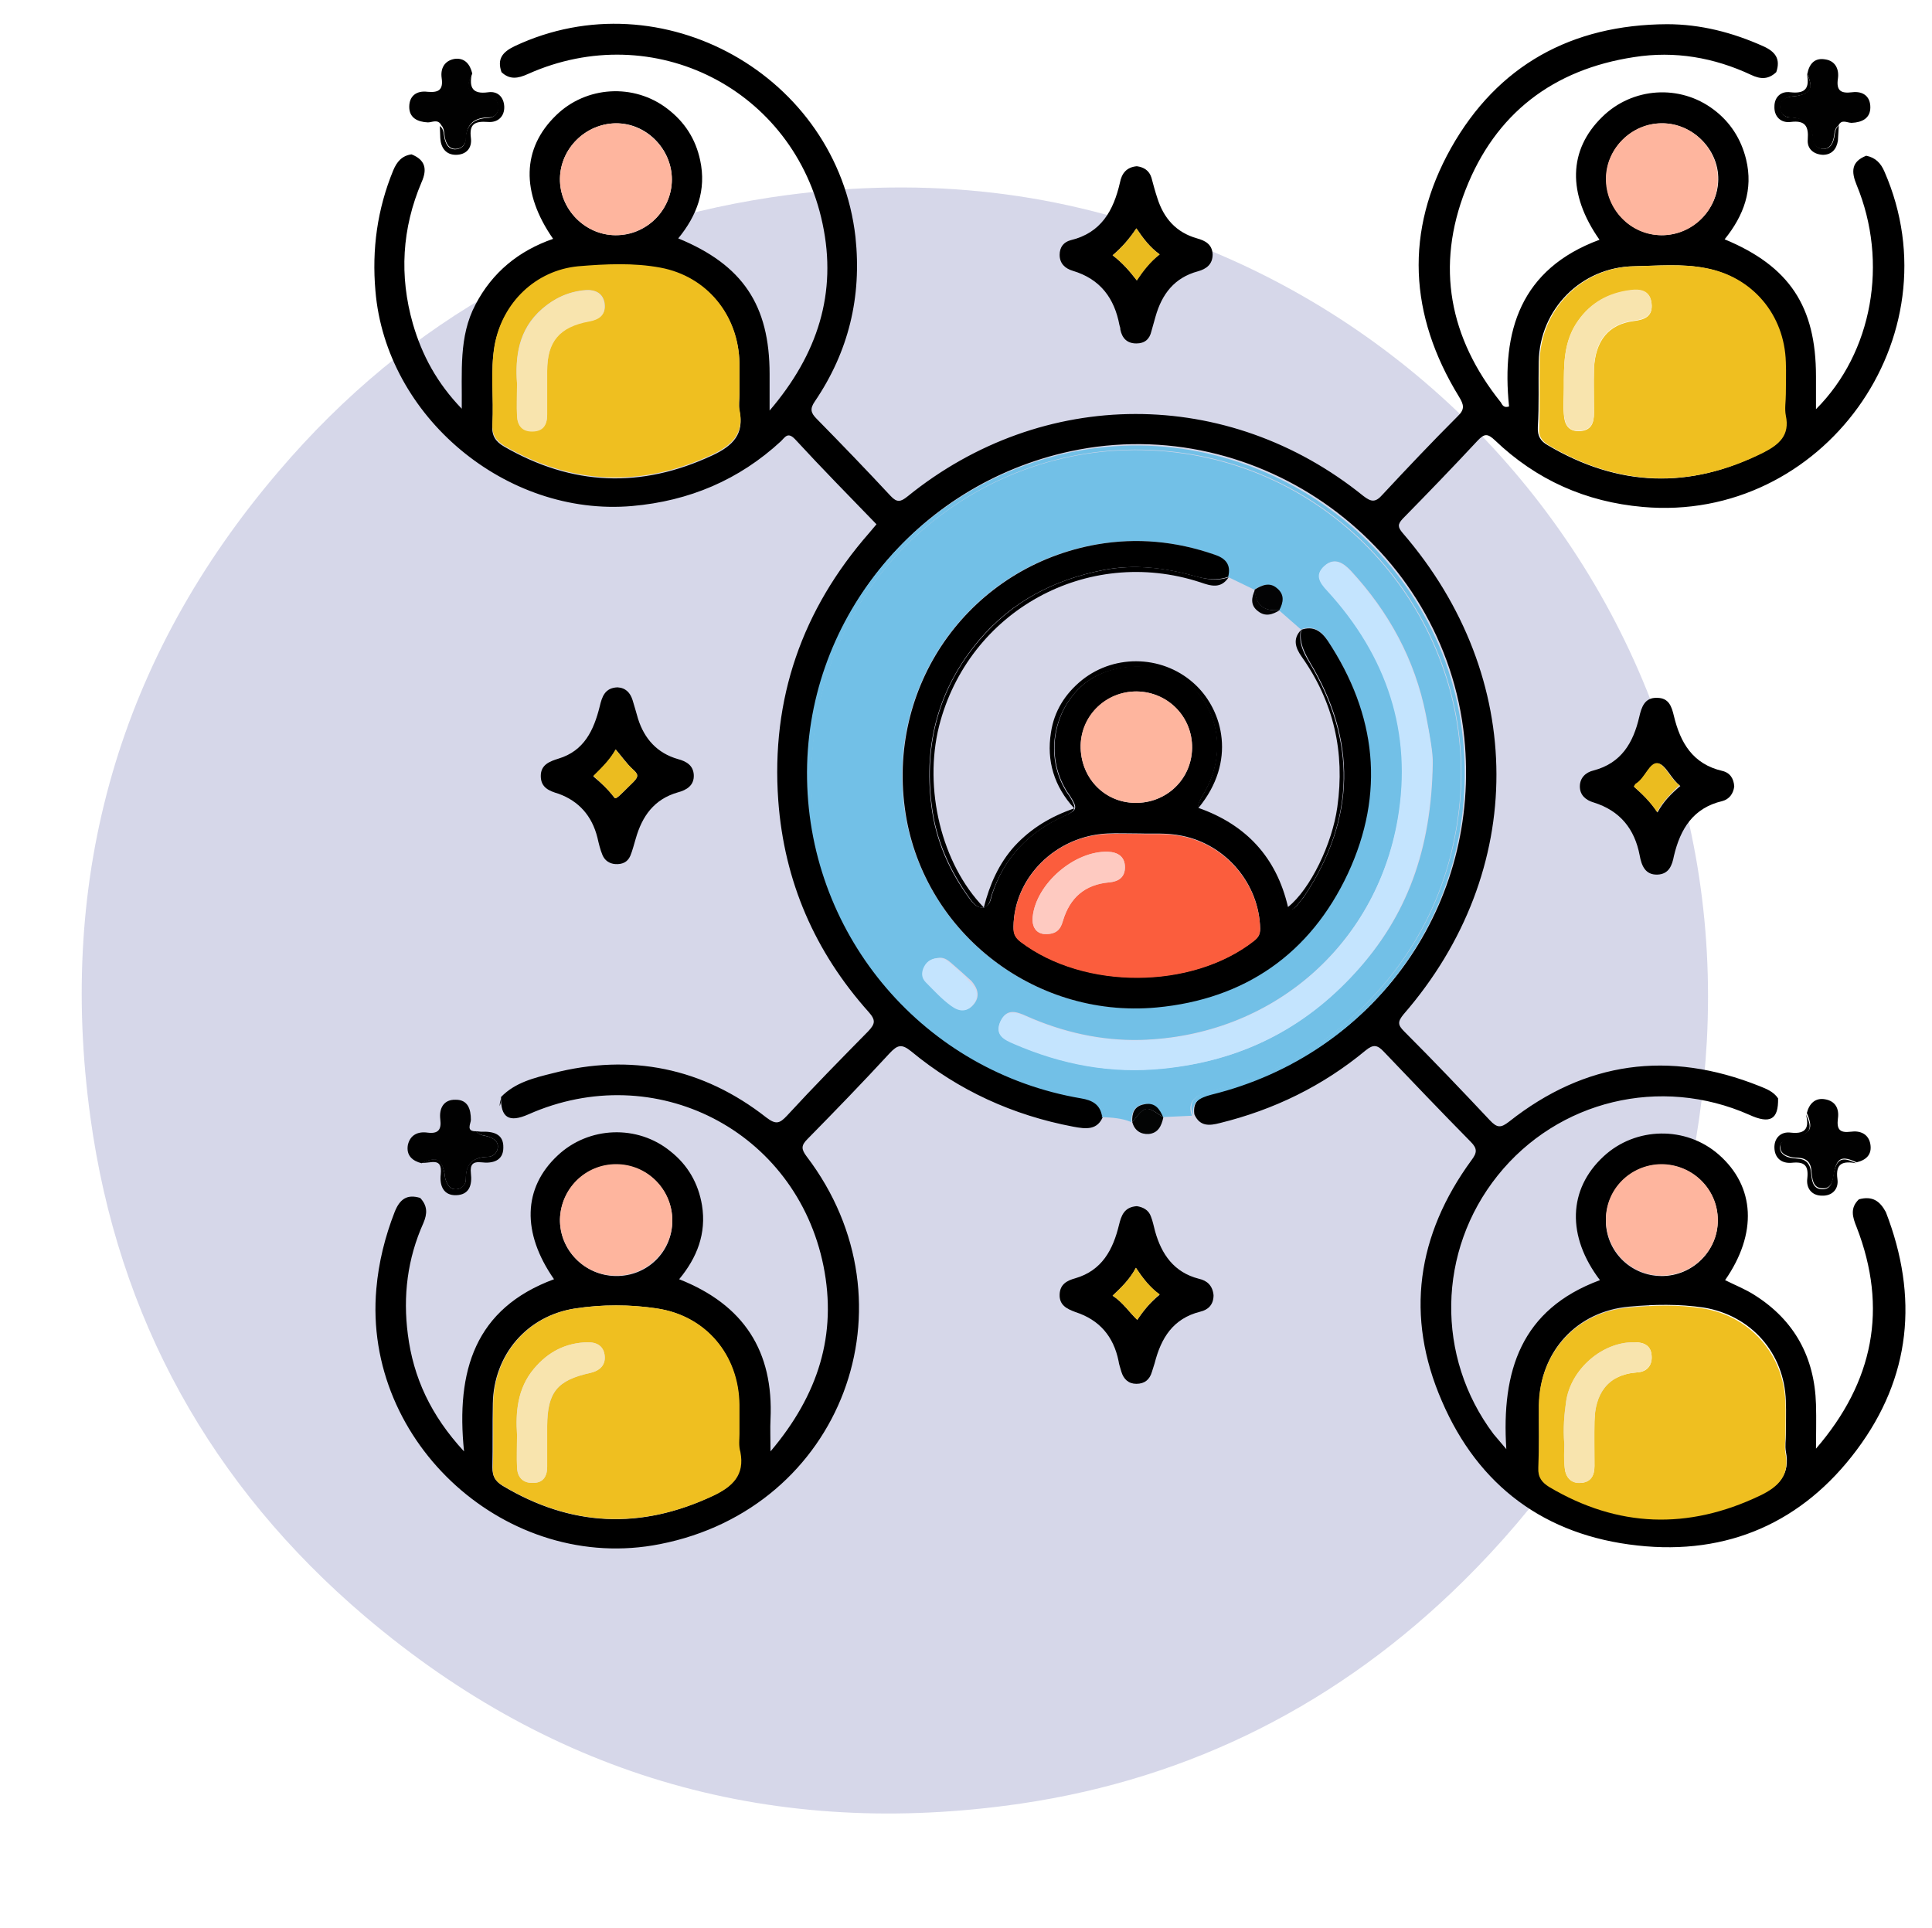 <?xml version="1.0" encoding="utf-8"?>
<!-- Generator: Adobe Illustrator 25.2.1, SVG Export Plug-In . SVG Version: 6.00 Build 0)  -->
<svg version="1.1" id="Layer_1" xmlns="http://www.w3.org/2000/svg" xmlns:xlink="http://www.w3.org/1999/xlink" x="0px" y="0px"
	 viewBox="0 0 423 422.1" style="enable-background:new 0 0 423 422.1;" xml:space="preserve">
<style type="text/css">
	.st0{opacity:0.2;fill-rule:evenodd;clip-rule:evenodd;fill:#343B93;enable-background:new    ;}
	.st1{fill:#5A69E5;}
	.st2{fill:#7883EA;}
	.st3{fill:#969EEE;}
	.st4{fill:#B4B9F2;}
	.st5{fill:#A6E8F7;}
	.st6{fill:#75DFF5;}
	.st7{fill:#A7EAF9;}
	.st8{fill:#76E1F7;}
	.st9{fill:none;}
	.st10{fill:#3AA9FE;}
	.st11{fill:#FE9E00;}
	.st12{fill:#FE7816;}
	.st13{fill:#FE193D;}
	.st14{fill:#FE4949;}
	.st15{fill:#5A5A5A;}
	.st16{fill:#444444;}
	.st17{fill:#FCBE00;}
	.st18{fill:#73BBFE;}
	.st19{fill:#ECE8E7;}
	.st20{fill:#DED6D4;}
	.st21{fill:#E6E6E6;}
	.st22{fill:#D2D2D7;}
	.st23{fill:#72C0E7;}
	.st24{fill:#010101;}
	.st25{fill:#030404;}
	.st26{fill:#EFBF20;}
	.st27{fill:#FEB59E;}
	.st28{fill:#C4E4FE;}
	.st29{fill:#030304;}
	.st30{fill:#EBBC1F;}
	.st31{fill:#EABC1F;}
	.st32{fill:#EABB1F;}
	.st33{fill:#F8E4AE;}
	.st34{fill:#FB5D3D;}
	.st35{fill:#FECAC1;}
</style>
<path class="st0" d="M361.4,153.3c-18.2-46.9-56.1-84-103.6-101.2c-27.9-10.6-57.5-13.6-88.9-8.9c-43.1,6.5-79.4,26.6-107.8,59.9
	c-35,40.9-48.6,88.6-41.3,141.6c6,43.8,26.4,80.6,60.2,109.3c41.6,35.3,89.8,48.8,143.6,40.9c37.4-5.5,69.9-22.1,96.8-48.7
	c32.9-32.5,50.7-72.1,53.3-118.2C375.1,201.8,370.9,176.9,361.4,153.3z"/>
<g>
	<path d="M109.4,242.2c0.2-0.5,0.3-1,0.3-1.6C109.5,241.1,109.4,241.7,109.4,242.2z"/>
	<path d="M407,262.6c-2,1.9-1.4,3.9-0.5,6.1c6.9,17.8,3.7,33.9-8.9,48.5c0-3.2,0.1-6.4,0-9.7c-0.3-10.3-4.7-18.4-13.4-23.9
		c-2-1.3-4.3-2.2-6.5-3.3c7.1-10.2,6.6-20.5-1.4-27.5c-7.2-6.3-18.2-6.1-25.2,0.4c-7.8,7.2-8.1,17.5-0.8,27.1
		c-17.3,6.4-21.6,19.9-20.5,37c-0.9-1.1-1.9-2.2-2.8-3.3c-12.7-16.9-12.3-40.1,0.9-56.6c13.2-16.5,35.7-21.9,55.1-13.3
		c4.6,2.1,6.4,1,6.3-3.6c-1-1.5-2.6-2.1-4.1-2.7c-19.8-7.9-38.1-5.4-54.8,7.8c-1.8,1.4-2.6,1.4-4.2-0.3
		c-6.2-6.6-12.4-13.1-18.8-19.5c-1.4-1.4-1.4-2.1-0.1-3.7c27.2-31.3,27.1-73.8-0.2-105.4c-1.1-1.3-1.1-1.9,0-3.1
		c5.5-5.6,11-11.3,16.4-17.1c1.5-1.6,2.2-1.6,3.8-0.1c9.1,8.7,19.9,13.5,32.4,14.6c39.3,3.5,68.7-37.2,52.9-73.4
		c-0.8-1.9-2-3.1-4-3.5c-3.3,1.3-3.3,3.5-2.1,6.4c7,16.9,3.5,36.7-8.9,49.1c0-2.7,0-5,0-7.2c0-15.3-5.8-24.1-20-30
		c4.2-5.2,6.3-10.9,4.7-17.5c-1.1-4.5-3.5-8.2-7.1-10.9c-7.4-5.6-17.8-4.9-24.4,1.6c-7.4,7.2-7.7,16.8-0.6,26.9
		c-17.3,6.4-21.5,20-19.8,36.5c-1.2,0.4-1.5-0.4-1.8-0.9c-11.3-14.1-14.3-29.8-7.7-46.6c6.5-16.6,19.1-26.3,36.9-29
		c8.9-1.4,17.5,0.1,25.6,3.9c2.1,1,3.8,1,5.5-0.6c1-2.9-0.2-4.5-2.9-5.7c-6.7-3-13.7-4.8-21-4.8c-20.9,0.1-37.1,9-47.3,27.1
		c-10.2,18.2-9.2,36.6,1.7,54.4c1.1,1.8,1.4,2.8-0.3,4.4c-5.6,5.6-11,11.3-16.4,17.1c-1.5,1.7-2.4,1.7-4.2,0.3
		c-29.7-24-70.2-23.9-99.8,0.1c-1.5,1.2-2.3,1.4-3.7-0.1c-5.3-5.7-10.7-11.3-16.2-16.9c-1.3-1.3-1.5-2.2-0.4-3.8
		c7.4-10.9,10.3-22.9,8.9-36c-4-35.4-42.5-56.9-74.6-41.8c-2.7,1.3-3.9,2.8-2.9,5.7c1.8,1.7,3.6,1.4,5.8,0.4
		c27.5-12.3,58.3,3.3,64.5,32.8c3.2,15.1-1,28.5-11.6,40.9c0-3.2,0-5.6,0-8c0-15.1-5.9-23.9-20-29.7c4.1-5,6.2-10.6,4.8-17.1
		c-1-4.7-3.4-8.4-7.2-11.3c-7.3-5.6-17.8-5-24.4,1.5c-7.4,7.2-7.7,16.8-0.6,27c-7.5,2.6-13.3,7.3-17,14.4c-3.7,7-2.9,14.7-3,22.8
		c-5.4-5.6-8.7-11.7-10.7-18.6c-3-10.5-2.4-20.9,1.9-31c1.3-2.9,0.8-4.9-2.2-6.1c0,0,0,0,0,0c-2.1,0.3-3.2,1.6-4,3.5
		c-3.5,8.5-4.7,17.3-3.9,26.4c2.3,27.5,28.6,49.5,56.2,47.1c12.5-1.1,23.4-5.7,32.6-14.2c0.9-0.9,1.5-2.1,3.1-0.4
		c5.8,6.3,11.8,12.4,17.8,18.6c-0.6,0.7-1.1,1.3-1.6,1.9c-14.7,16.8-21.5,36.3-19.9,58.6c1.3,17.7,8,33.1,19.8,46.3
		c1.6,1.8,1.4,2.6-0.1,4.2c-6,6.1-12,12.2-17.8,18.5c-1.6,1.7-2.4,2-4.5,0.4c-13.9-10.9-29.7-14.1-46.8-9.7c-4,1-8.2,2-11.3,5.2
		c-0.1,4.5,1.7,5.7,6,3.8c27.7-12.3,58.6,3.5,64.6,33.2c3,15-1.1,28.2-11.6,40.6c0-2.9-0.1-5,0-7c0.7-14.9-5.8-25.1-20-30.7
		c3.9-4.7,6-10,5-16.2c-0.8-4.8-3.1-8.8-6.9-11.8c-7.2-5.9-17.9-5.5-24.7,0.9c-7.6,7.1-7.9,16.9-0.8,27.1
		c-17.3,6.4-21.5,20-19.7,37.7c-7.3-7.9-11.1-16.2-12.3-25.6c-1.1-8.4-0.1-16.6,3.4-24.4c0.9-2.1,0.9-3.8-0.7-5.5
		c-2.9-0.9-4.5,0.3-5.6,3.1c-2.1,5.4-3.5,11-4,16.8c-3,33.8,28.8,62.5,62.1,55.9c39.8-7.8,56.7-52.6,32.1-84.9
		c-1.2-1.6-1.2-2.4,0.2-3.8c6.1-6.2,12.1-12.4,18-18.8c1.7-1.8,2.6-2.1,4.7-0.4c10.4,8.6,22.3,14,35.5,16.5c2.7,0.5,5.4,0.9,6.6-2.5
		c-0.3-2.7-2.1-3.6-4.6-4c-34.2-5.9-59.4-35.2-60-69.9c-0.6-34.2,23.5-64.2,57.4-71.5c41.2-8.8,81.9,20.8,86.2,62.7
		c3.7,36.5-19.3,69.1-55.1,77.9c-2.6,0.6-4.4,1.6-4,4.6c1.2,2.7,3.3,2.5,5.6,1.9c11.8-2.9,22.5-8.1,31.9-15.9c1.7-1.4,2.6-1.2,4,0.3
		c6.3,6.6,12.6,13.2,19,19.7c1.5,1.5,1.4,2.4,0.2,4c-12,16.4-14.6,34.2-6.5,52.8c8,18.6,22.6,29.4,42.8,31.6
		c19.8,2.2,36.2-5.1,48-20.9c11.9-15.9,13.6-33.5,6.4-52.1C411.6,263,410,261.8,407,262.6z M363.9,27c6.7,0,12.4,5.7,12.3,12.3
		c-0.1,6.7-5.7,12.2-12.4,12.2c-6.8-0.1-12.2-5.7-12.1-12.5C351.7,32.5,357.3,27,363.9,27z M336.9,79.2c0.2-11.5,9.3-20.7,20.8-20.9
		c5.2-0.1,10.5-0.6,15.6,0.4c10.2,1.9,17.2,10.2,17.5,20.6c0.1,2.3,0,4.7,0,7c0,0,0,0,0,0c0,1.6-0.2,3.2,0,4.7
		c0.9,4.3-1.4,6.4-4.9,8.1c-16,8.1-31.6,7.5-47-1.6c-1.6-0.9-2.3-2-2.2-4C337,88.8,336.8,84,336.9,79.2z M134.8,27
		c6.7-0.1,12.3,5.6,12.3,12.3c0,6.7-5.6,12.3-12.3,12.2c-6.7,0-12.3-5.7-12.2-12.4C122.7,32.5,128.2,27.1,134.8,27z M156,99.7
		c-15.6,7.3-30.7,6.7-45.6-1.9c-1.9-1.1-2.8-2.4-2.6-4.8c0.4-5.8-0.5-11.6,0.5-17.3c1.7-9.2,8.9-16.3,18.3-17.2
		c5.9-0.6,12-0.8,18,0.3c10.2,1.9,17.1,10.3,17.3,20.8c0,2.2,0,4.4,0,6.7c0,1.2-0.2,2.5,0,3.7C163,95,160.5,97.6,156,99.7z
		 M134.9,255c6.8,0,12.3,5.5,12.3,12.3c0,6.8-5.5,12.2-12.4,12.1c-6.8-0.1-12.3-5.7-12.2-12.4C122.8,260.3,128.2,255,134.9,255z
		 M156.1,327.5c-15.8,7.5-31.1,6.8-46.1-2.2c-1.6-1-2.2-2.1-2.2-4c0.1-4.7,0-9.3,0.1-14c0.2-10.7,7.5-19.2,18-20.8
		c5.9-0.9,12-0.9,17.9,0c10.7,1.6,17.9,10.2,18,21.1c0,2.1,0,4.2,0,6.3c0,1.3-0.2,2.7,0,4C163,323,160.3,325.5,156.1,327.5z
		 M363.7,255c6.8-0.1,12.4,5.4,12.4,12.2c0,6.7-5.5,12.2-12.3,12.2c-6.8,0-12.3-5.5-12.2-12.3C351.7,260.4,357.1,255,363.7,255z
		 M385.4,327.3c-15.8,7.5-31.1,7-46.1-1.9c-1.7-1-2.5-2.1-2.4-4.2c0.2-4.6,0-9.1,0.1-13.7c0.1-11.5,8.2-20.4,19.7-21.4
		c5.4-0.5,10.9-0.6,16.3,0.2c10.4,1.7,17.7,10,18,20.5c0.1,2.4,0,4.9,0,7.3c0,0,0,0,0,0c0,1.2-0.2,2.5,0,3.7
		C392,322.8,389.5,325.3,385.4,327.3z"/>
	<path class="st23" d="M263.5,239.4c1.1-0.5,2.3-0.7,3.5-1c12.1-3.1,22.5-9.1,31.3-17.8c12-11.9,19.1-26.3,21.1-43.2
		c4.4-37.5-22.4-72.6-60.3-78.1c-39.1-5.7-75.5,21.4-80.8,60.7c-3.1,22.8,3.9,42.5,19.8,59.2c10.4,10.9,23.1,17.6,37.8,20.4
		c1.2,0.2,2.4,0.4,3.5,1c1.5,0.9,2.8,1.9,1.8,4c2.2,0.1,4.4,0.2,6.5,1.1c0-1.9,0.5-3.5,2.6-3.9c2.3-0.4,3.4,1.1,4.2,2.8c0,0,0,0,0,0
		l0,0c2.2-0.1,4.3-0.2,6.5-0.3c0,0,0,0,0,0c0,0,0,0,0,0C260,241.8,261.2,240.3,263.5,239.4z M198,176.9c-3.7-27.7,14.8-53,42.1-57.7
		c8.7-1.5,17.3-0.7,25.6,2.2c2.5,0.9,3.8,2.2,3.1,4.9c1.9,0.9,3.9,1.9,5.8,2.8c0,0,0,0,0,0c1.6-1,3.2-1.6,4.9-0.3
		c1.7,1.4,1.4,3.1,0.5,4.8c1.6,1.4,3.2,2.8,4.8,4.2c0,0,0,0,0,0c2.7-0.9,4.4,0.2,5.8,2.4c10.7,16.2,12.6,33.4,4.4,51
		c-8.2,17.6-22.5,27.5-41.9,29.3C226,223.1,201.6,203.5,198,176.9z M213.2,219.9c-1.3,1.6-2.9,1.6-4.7,0.3c-2.1-1.5-3.8-3.4-5.6-5.2
		c-1-1-1.1-2.1-0.4-3.4c0.7-1.4,1.9-1.8,3.3-1.9c1,0,1.7,0.5,2.4,1.1c1.5,1.3,3,2.6,4.5,4C214,216.3,214.7,218.1,213.2,219.9z
		 M222.1,228.5c-2.1-0.9-4.4-1.9-3-4.9c1.3-2.9,3.5-2.1,5.7-1.1c7.9,3.5,16.3,5.4,24.9,5.2c28.7-0.8,51.5-20.6,56.4-48.4
		c3.3-19-2.4-35.8-15.4-50c-1.6-1.8-2.8-3.5-0.7-5.4c2.2-2,4.2-0.6,5.8,1.1c8.3,9,14,19.4,16.4,31.5c0.8,4.2,1.6,8.5,1.5,10.7
		c-0.3,18.8-5.6,33.4-17,45.8c-11.3,12.3-25.1,19.3-41.8,20.9C243.3,235.1,232.6,233.1,222.1,228.5z"/>
	<path class="st23" d="M215.5,198.8c0-0.1,0-0.1,0.1-0.2c-0.1,0-0.1,0-0.2,0C215.4,198.7,215.4,198.7,215.5,198.8z"/>
	<path class="st23" d="M265.2,239.7c35.8-8.8,58.8-41.4,55.1-77.9c-4.2-41.9-44.9-71.5-86.2-62.7c-33.9,7.3-58,37.3-57.4,71.5
		c0.6,34.7,25.8,64.1,60,69.9c2.4,0.4,4.2,1.3,4.6,4c1-2.1-0.4-3.1-1.8-4c-1.1-0.6-2.3-0.8-3.5-1c-14.8-2.8-27.4-9.5-37.8-20.4
		c-15.9-16.6-22.9-36.4-19.8-59.2c5.3-39.3,41.7-66.4,80.8-60.7c37.9,5.5,64.7,40.6,60.3,78.1c-2,16.9-9.1,31.4-21.1,43.2
		c-8.8,8.6-19.2,14.7-31.3,17.8c-1.2,0.3-2.4,0.5-3.5,1c-2.3,0.9-3.5,2.4-2.3,5c0,0,0,0,0,0C260.8,241.3,262.6,240.4,265.2,239.7z"
		/>
	<path d="M366.5,156.8c-0.5-2.1-1.1-4-3.7-4c-2.7-0.1-3.4,2-3.9,4.2c-1.3,5.6-3.9,10.1-10,11.7c-1.7,0.4-3,1.6-3,3.5
		c0,1.9,1.3,3,3,3.5c5.8,1.8,9,5.8,10.1,11.6c0.4,2.2,1.2,4.3,3.9,4.2c2.5-0.1,3.2-2,3.6-4.1c1.4-5.9,4.2-10.5,10.6-12
		c1.5-0.4,2.4-1.6,2.6-3.2c-0.1-1.7-0.9-3-2.6-3.4C370.6,167.3,367.9,162.6,366.5,156.8z M362.9,177.9c-1.6-2.4-3.3-4-5.1-5.6
		c0.2-0.3,0.2-0.5,0.4-0.6c2-1.2,2.9-4.8,4.9-4.5c1.6,0.2,2.8,3.4,4.8,4.9C365.9,173.8,364.2,175.5,362.9,177.9z"/>
	<path d="M262.5,280c-5.5-1.4-8.2-5.4-9.6-10.4c-0.3-1.1-0.5-2.2-0.9-3.2c-0.5-1.5-1.8-2.1-3.1-2.3c-2.8,0.2-3.4,2.1-3.9,4.1
		c-1.3,5.4-3.7,10-9.6,11.7c-1.8,0.5-3.3,1.3-3.4,3.5c-0.1,2.4,1.6,3.2,3.5,3.9c5.2,1.7,8.3,5.3,9.4,10.7c0.1,0.8,0.4,1.5,0.6,2.3
		c0.5,1.7,1.6,2.7,3.3,2.7c1.8,0,2.9-0.9,3.4-2.6c0.2-0.6,0.4-1.3,0.6-1.9c1.4-5.5,4-9.8,10-11.3c1.7-0.4,2.9-1.5,2.9-3.6
		C265.5,281.5,264.3,280.4,262.5,280z M249,289c-1.8-1.7-3.1-3.8-5.4-5.3c1.9-1.8,3.7-3.5,5.1-6.1c1.6,2.4,3,4.2,5.2,5.9
		C251.9,285.1,250.4,286.9,249,289z"/>
	<path d="M234.9,59.3c6,1.8,9.1,6,10.2,11.9c0.1,0.3,0.2,0.6,0.2,1c0.4,1.9,1.5,3,3.5,3c1.8,0,2.9-0.9,3.3-2.7
		c0.3-1.1,0.6-2.1,0.9-3.2c1.4-4.9,4.1-8.5,9.3-9.9c1.8-0.5,3.2-1.5,3.2-3.7c-0.1-2.2-1.6-3-3.4-3.5c-4.6-1.3-7.3-4.4-8.7-8.8
		c-0.5-1.5-0.9-3-1.3-4.5c-0.5-1.6-1.7-2.3-3.2-2.5c-2.2,0.2-3.3,1.5-3.7,3.6c-1.4,6.1-4.1,11-10.8,12.6c-1.5,0.4-2.4,1.5-2.4,3.2
		C232,57.7,233.2,58.8,234.9,59.3z M248.8,50c1.5,2.2,2.9,4.1,5.1,5.7c-2.1,1.6-3.6,3.5-5,5.7c-1.7-2.2-3.2-3.9-5.3-5.5
		C245.6,54.2,247.2,52.4,248.8,50z"/>
	<path d="M130.8,183.4c0.3,1.3,0.6,2.6,1.1,3.8c0.5,1.2,1.5,1.9,2.8,2c1.5,0.1,2.7-0.4,3.3-1.8c0.5-1.2,0.8-2.5,1.2-3.8
		c1.4-4.9,4-8.6,9.2-10.1c1.9-0.5,3.6-1.5,3.5-3.8c-0.1-2.1-1.6-3-3.5-3.5c-4.5-1.3-7.3-4.4-8.7-8.8c-0.4-1.4-0.8-2.8-1.2-4.1
		c-0.5-1.6-1.5-2.7-3.3-2.8c-2.8,0.1-3.4,2.1-3.9,4.2c-1.3,5.2-3.4,9.7-9,11.4c-1.9,0.6-3.9,1.3-3.9,3.8c0,2.6,1.9,3.3,3.9,3.9
		C126.7,175.4,129.6,178.6,130.8,183.4z M134.8,164.1c1.4,1.6,2.4,3.1,3.7,4.3c1.1,1,1.5,1.5,0.2,2.8c-3.8,3.8-3.9,3.9-4.3,3.3
		c-1.3-1.7-2.8-3.1-4.5-4.5C131.7,168.2,133.5,166.6,134.8,164.1z"/>
	<path class="st24" d="M97.5,30.5c0.3,1.1,0.9,2.1,2.2,2.1c1.3,0,2.2-0.9,2.3-2c0.1-3.5,1.8-4.9,5.2-4.9c1.1,0,2-1,2-2.3
		c0-1.3-1-1.9-2.1-2.2c-0.5-0.1-1.1-0.1-1.6-0.2c-3.1-0.6-3.6-1.7-2.1-4.9c-0.5-2.1-1.7-3.5-3.9-3.2c-2.2,0.4-3.1,2.1-2.8,4.2
		c0.4,2.7-0.8,3.2-3.1,3c-2.4-0.3-4,0.9-4,3.3c0,2.4,1.8,3.3,4.1,3.4c0.9,0,2.2-0.8,2.9,0.6C97.4,28.2,97.2,29.5,97.5,30.5z"/>
	<path class="st24" d="M99.8,33.9c2.2,0,3.6-1.4,3.3-3.7c-0.4-3.1,0.9-3.7,3.7-3.5c2.2,0.2,3.7-1.2,3.6-3.4c-0.1-2-1.4-3.4-3.5-3.1
		c-3.5,0.5-4.2-1.1-3.6-4c-1.5,3.1-1,4.3,2.1,4.9c0.5,0.1,1.1,0.1,1.6,0.2c1.2,0.3,2.1,0.8,2.1,2.2c0,1.3-0.9,2.2-2,2.3
		c-3.3,0.1-5.1,1.5-5.2,4.9c0,1.1-1,2-2.3,2c-1.3,0-1.9-1-2.2-2.1c-0.3-1-0.1-2.3-1.1-3c0,0.9,0.1,1.8,0.1,2.6
		C96.5,32.3,97.6,33.9,99.8,33.9z"/>
	<path class="st24" d="M393.4,21c-0.5,0.1-1.1,0.1-1.6,0.2c-1.2,0.3-2.1,0.8-2.1,2.2c0,1.3,0.9,2.2,2,2.3c3.3,0.1,5.1,1.5,5.2,4.9
		c0,1.1,1,2,2.3,2c1.3,0,1.9-1,2.2-2.1c0.3-1,0.1-2.3,1.1-3l0,0v0c0.7-1.5,1.9-0.6,2.9-0.6c2.3-0.1,4.1-1,4.1-3.4
		c0-2.4-1.6-3.6-4-3.3c-2.4,0.3-3.5-0.3-3.1-3c0.3-2.1-0.6-3.9-2.8-4.2c-2.3-0.4-3.5,1-3.9,3.2C397,19.2,396.5,20.4,393.4,21z"/>
	<path class="st24" d="M392,20.2c-2.1-0.3-3.5,1.1-3.5,3.1c-0.1,2.2,1.4,3.7,3.6,3.4c3.2-0.4,3.9,1,3.7,3.8
		c-0.2,2.1,1.3,3.3,3.3,3.4c1.9,0,3-1.2,3.3-3.1c0.1-1.1,0.1-2.2,0.2-3.3l0,0c-1,0.8-0.8,2-1.1,3c-0.3,1.1-0.9,2.1-2.2,2.1
		c-1.3,0-2.2-0.9-2.3-2c-0.1-3.5-1.8-4.9-5.2-4.9c-1.1,0-2-1-2-2.3c0-1.3,1-1.9,2.1-2.2c0.5-0.1,1.1-0.1,1.6-0.2
		c3.1-0.6,3.6-1.7,2.1-4.9C396.2,19.1,395.5,20.6,392,20.2z"/>
	<path class="st24" d="M97.3,256.8c0.1,0.5,0.1,1.1,0.3,1.6c0.4,1.1,1,2.1,2.3,2c1.3-0.1,2.1-1,2.1-2.2c0-3.4,1.5-4.8,4.8-4.9
		c1.1,0,2.1-0.8,2.2-2.1c0.1-1.3-0.9-1.9-2-2.3c-0.9-0.3-2-0.2-2.7-1.2c-2.4,0.1-1.2-1.7-1.2-2.5c0-2.4-0.7-4.4-3.3-4.4
		c-2.6-0.1-3.7,1.8-3.4,4.3c0.3,2.3-0.5,3.2-2.8,2.9c-2.1-0.3-3.8,0.5-4.3,2.7c-0.4,2.3,1,3.5,3,4C95.6,253.2,96.6,253.7,97.3,256.8
		z"/>
	<path class="st24" d="M96.5,257.1c-0.3,2.5,0.6,4.7,3.4,4.6c2.9-0.1,3.5-2.3,3.2-4.8c-0.2-1.9,0.4-2.6,2.3-2.4
		c2.4,0.3,4.8-0.3,4.8-3.2c0.1-3.1-2.3-3.6-4.9-3.5c-0.3,0-0.7-0.1-1-0.1c0.6,1,1.7,0.8,2.7,1.2c1.1,0.4,2.1,1,2,2.3
		c-0.1,1.3-1.1,2.1-2.2,2.1c-3.3,0.1-4.9,1.5-4.8,4.9c0,1.2-0.9,2.1-2.1,2.2c-1.3,0.1-1.9-0.9-2.3-2c-0.2-0.5-0.2-1.1-0.3-1.6
		c-0.6-3.2-1.7-3.6-4.9-2.2C94.2,254.8,96.9,253.2,96.5,257.1z"/>
	<path class="st24" d="M393.4,248.7c-0.8,0.2-1.5,0.2-2.2,0.5c-0.8,0.4-1.5,1-1.4,2c0,1,0.7,1.6,1.6,1.9c0.7,0.3,1.5,0.4,2.3,0.4
		c1.9,0.1,2.8,1.1,2.9,2.9c0.2,1.6,0.2,3.7,2.4,3.8c2.2,0.1,2.3-2,2.6-3.6c0.6-3.1,1.7-3.6,4.9-2.1c2.1-0.5,3.4-1.7,3-4
		c-0.4-2.2-2.2-3-4.3-2.7c-2.4,0.3-3.1-0.5-2.8-2.9c0.3-2.1-0.5-3.8-2.8-4.2c-2.2-0.4-3.5,1-4,3C397,247,396.5,248.1,393.4,248.7z"
		/>
	<path class="st24" d="M392.1,248c-2.2-0.3-3.7,1.2-3.6,3.4c0.1,2.2,1.6,3.4,3.8,3.2c2.8-0.3,3.7,0.6,3.4,3.4
		c-0.3,2.2,1,3.8,3.2,3.8c2.2,0.1,3.7-1.4,3.4-3.6c-0.5-3.6,1.3-4,4.1-3.5c-3.1-1.5-4.2-1-4.9,2.1c-0.3,1.6-0.4,3.7-2.6,3.6
		c-2.2-0.1-2.2-2.2-2.4-3.8c-0.2-1.8-1.1-2.8-2.9-2.9c-0.8-0.1-1.5-0.1-2.3-0.4c-0.9-0.4-1.5-0.9-1.6-1.9c0-1,0.6-1.6,1.4-2
		c0.7-0.4,1.5-0.4,2.2-0.5c3.1-0.7,3.6-1.8,2.1-4.9C396.1,246.7,395.6,248.4,392.1,248z"/>
	<path class="st25" d="M247.9,245.7c0.5,1.8,1.8,2.7,3.6,2.6c2.1-0.2,2.8-1.8,3.2-3.6C250.9,242,250.8,242,247.9,245.7z"/>
	<path class="st25" d="M250.5,241.8c-2.2,0.4-2.7,2-2.6,3.9c2.9-3.6,3-3.7,6.8-1c0,0,0,0,0,0C253.9,242.8,252.9,241.3,250.5,241.8z"
		/>
	<path class="st26" d="M390.9,314.3C390.9,314.3,390.9,314.3,390.9,314.3c0-2.4,0.1-4.9,0-7.3c-0.4-10.5-7.7-18.8-18-20.5
		c-5.4-0.9-10.9-0.7-16.3-0.2c-11.5,1-19.5,9.9-19.7,21.4c0,4.6,0.1,9.1-0.1,13.7c-0.1,2.1,0.8,3.2,2.4,4.2
		c15,8.9,30.4,9.4,46.1,1.9c4.2-2,6.6-4.5,5.6-9.4C390.7,316.8,390.9,315.5,390.9,314.3z M358.4,300.5c-6.6,0.5-9.2,4.9-9.3,10.8
		c-0.1,3.2,0,6.5,0,9.7c0,2-0.7,3.5-3,3.7c-2.2,0.1-3.3-1.3-3.5-3.2c-0.2-2-0.1-4-0.1-5.2c-0.3-3.7,0-6.6,0.4-9.5
		c1.1-7,7.9-13,14.9-12.9c2,0,3.6,0.6,3.8,2.8C361.8,299,360.6,300.4,358.4,300.5z"/>
	<path class="st26" d="M161.9,86.1c0-2.2,0-4.4,0-6.7c-0.2-10.4-7.1-18.9-17.3-20.8c-5.9-1.1-12-0.8-18-0.3
		c-9.4,0.9-16.6,8-18.3,17.2c-1,5.7-0.2,11.5-0.5,17.3c-0.1,2.3,0.7,3.6,2.6,4.8c14.9,8.6,30,9.2,45.6,1.9c4.4-2.1,7-4.7,5.9-9.9
		C161.7,88.6,161.9,87.4,161.9,86.1z M129,70.3c-6.5,1.1-9.2,4.3-9.2,10.9c0,3.2,0,6.4,0,9.6c0,2.2-1,3.6-3.3,3.6
		c-2.3,0-3.2-1.4-3.3-3.4c-0.1-2.1,0-4.2,0-7.1c-0.4-5.7,0.2-11.7,5.5-16.3c2.8-2.4,5.9-3.8,9.6-4.1c2.2-0.1,3.8,0.8,4.1,3
		C132.7,68.8,131.2,69.9,129,70.3z"/>
	<path class="st26" d="M339.1,97.5c15.4,9.1,31,9.6,47,1.6c3.5-1.8,5.8-3.8,4.9-8.1c-0.3-1.5,0-3.1,0-4.7c0,0,0,0,0,0
		c0-2.3,0.1-4.7,0-7c-0.3-10.4-7.3-18.7-17.5-20.6c-5.2-1-10.4-0.5-15.6-0.4c-11.5,0.2-20.6,9.4-20.8,20.9
		c-0.1,4.8,0.1,9.6-0.1,14.3C336.8,95.5,337.5,96.5,339.1,97.5z M345.5,70.3c2.8-4,6.7-6,11.4-6.7c2.2-0.3,4.4,0,4.7,2.9
		c0.3,2.7-1.4,3.5-3.9,3.8c-5.5,0.7-8.4,4.3-8.7,10.4c-0.1,3.2,0,6.4,0,9.7c0,2.1-0.5,3.8-3,4c-2.7,0.2-3.5-1.6-3.6-3.7
		c-0.2-1.9,0-3.8,0-5.7C342.4,79.9,342.3,74.8,345.5,70.3z"/>
	<path class="st26" d="M161.9,313.9c0-2.1,0-4.2,0-6.3c-0.1-10.9-7.3-19.5-18-21.1c-5.9-0.9-12-0.9-17.9,0
		c-10.5,1.6-17.8,10.1-18,20.8c-0.1,4.7,0.1,9.3-0.1,14c-0.1,1.9,0.5,3,2.2,4c15,9,30.3,9.6,46.1,2.2c4.2-2,6.9-4.5,5.9-9.6
		C161.7,316.6,161.9,315.2,161.9,313.9z M129.3,300.6c-7.3,1.6-9.4,4.2-9.5,11.6c0,3,0,6,0,9c0,2.1-0.9,3.5-3.1,3.5
		c-2.3,0-3.5-1.3-3.5-3.5c-0.1-2.1,0-4.2,0-7.1c-0.3-4.7,0-10,3.7-14.4c3.1-3.7,7-5.7,11.8-5.8c2.1,0,3.5,0.9,3.7,3
		C132.6,299,131.2,300.1,129.3,300.6z"/>
	<path class="st27" d="M134.8,51.5c6.8,0,12.3-5.5,12.3-12.2c0-6.7-5.7-12.3-12.3-12.3c-6.6,0.1-12.1,5.5-12.2,12.1
		C122.5,45.8,128.1,51.5,134.8,51.5z"/>
	<path class="st27" d="M363.7,51.5c6.8,0.1,12.4-5.4,12.4-12.2c0.1-6.7-5.6-12.4-12.3-12.3c-6.6,0-12.1,5.5-12.2,12
		C351.5,45.8,357,51.5,363.7,51.5z"/>
	<path class="st27" d="M134.8,279.3c6.8,0.1,12.4-5.4,12.4-12.1c0-6.8-5.5-12.3-12.3-12.3c-6.7,0-12.1,5.3-12.3,12
		C122.5,273.7,128,279.3,134.8,279.3z"/>
	<path class="st27" d="M363.8,279.3c6.8,0,12.4-5.5,12.3-12.2c0-6.8-5.6-12.2-12.4-12.2c-6.7,0.1-12.1,5.4-12.1,12.1
		C351.6,273.8,357,279.3,363.8,279.3z"/>
	<path d="M253.2,220.6c19.4-1.8,33.7-11.8,41.9-29.3c8.2-17.6,6.3-34.8-4.4-51c-1.5-2.2-3.2-3.3-5.8-2.4c0,0,0,0,0,0c0,0,0,0,0,0
		c-0.5,2.7,0.6,4.8,1.9,7.1c10.3,17.1,10,34.1-1,50.9c-0.3,0.5-0.6,0.9-1,1.3c-0.7,0.8-1.3,2.1-2.5,1.9c-1.2-0.2-1.5-1.5-1.8-2.6
		c-1.3-5.2-4.3-9.2-8.1-12.8c-2.2-2-4.6-3.4-7.3-4.7c-3.3-1.5-3.4-2.1-1.5-5.3c5.3-8.9,3.2-19.3-4.5-25c-5.6-4-16.6-4-22.6,1.8
		c-5.9,5.6-7.4,14.9-3.3,22.1c0.3,0.6,0.7,1.1,1.1,1.7c1.7,2.7,1.6,3.1-1.4,4.4c-7.7,3.5-13.1,9.1-15.7,17.2c-0.3,1-0.4,2.4-1.7,2.7
		c0,0.1,0,0.1-0.1,0.2c0,0-0.1-0.1-0.1-0.1c0,0-0.1,0-0.1,0c-1.4,0.1-2.2-1-2.9-1.9c-4.5-6.1-7.5-12.9-8.4-20.5
		c-1.7-13.5,1.6-25.6,10.4-36.1c7.2-8.5,16.5-13.3,27.3-15.4c6.7-1.3,13.3-0.5,19.8,1.3c2.5,0.7,5,1.1,7.5,0.2
		c0.7-2.7-0.6-4.1-3.1-4.9c-8.4-2.9-16.9-3.7-25.6-2.2c-27.4,4.8-45.8,30-42.1,57.7C201.6,203.5,226,223.1,253.2,220.6z
		 M248.9,151.4c6.8,0.1,12.2,5.6,12.1,12.4c-0.1,6.8-5.6,12.1-12.5,12c-6.8-0.1-12-5.6-11.9-12.6
		C236.8,156.6,242.2,151.4,248.9,151.4z M242.5,182.5c2.1-0.1,4.2,0,7.2,0c2.5,0.1,5.8-0.2,9.1,0.5c9.6,1.9,16.9,10.5,17.1,20.3
		c0,1.3-0.4,2-1.4,2.7c-13.5,10.6-37.1,10.7-51,0.2c-1.2-0.9-1.6-1.8-1.6-3.3C222,192.1,231.2,183,242.5,182.5z"/>
	<path d="M261.5,126.1c-6.5-1.8-13-2.6-19.8-1.3c-10.9,2.1-20.1,6.9-27.3,15.4c-8.8,10.4-12.1,22.6-10.4,36.1
		c0.9,7.5,3.9,14.3,8.4,20.5c0.7,1,1.6,2.1,2.9,1.9c0,0,0.1,0,0.1,0c-9.3-9.6-13.2-26-9.8-39.7c6.4-25.2,32.4-39.6,57.2-31.5
		c2.3,0.8,4.5,1.5,6.2-1.1C266.4,127.3,264,126.8,261.5,126.1z"/>
	<path d="M285,143.8c7,9.9,9.5,20.9,7.8,32.9c-1.1,8-5.9,18-10.8,21.9c-2.5-10.8-9.1-18-19.6-21.7c8.4-10.2,5.3-21.2-0.5-26.8
		c-6.8-6.6-17.6-7.1-25-1.2c-3.7,3-6.1,6.8-6.8,11.5c-1,6.2,0.7,11.8,5.1,16.6c-5.2,1.8-9.5,4.4-13.1,8.3c-3.4,3.8-5.4,8.3-6.7,13.4
		c1.3-0.3,1.4-1.7,1.7-2.7c2.7-8.1,8-13.7,15.7-17.2c2.9-1.3,3-1.8,1.4-4.4c-0.4-0.6-0.8-1.1-1.1-1.7c-4.1-7.2-2.6-16.4,3.3-22.1
		c6-5.8,17-5.8,22.6-1.8c7.8,5.6,9.8,16.1,4.5,25c-1.9,3.2-1.7,3.8,1.5,5.3c2.6,1.2,5.1,2.7,7.3,4.7c3.8,3.6,6.8,7.6,8.1,12.8
		c0.3,1.1,0.5,2.4,1.8,2.6c1.2,0.2,1.8-1.1,2.5-1.9c0.4-0.4,0.7-0.9,1-1.3c11-16.7,11.3-33.7,1-50.9c-1.4-2.3-2.4-4.4-1.9-7.1
		c0,0,0,0,0,0C283.1,139.8,283.5,141.7,285,143.8z"/>
	<path class="st28" d="M296.6,213.1c11.3-12.4,16.6-27,17-45.8c0.1-2.2-0.6-6.5-1.5-10.7c-2.4-12.1-8.1-22.5-16.4-31.5
		c-1.6-1.8-3.6-3.1-5.8-1.1c-2.1,1.9-1,3.6,0.7,5.4c13,14.2,18.7,31,15.4,50c-4.8,27.8-27.7,47.7-56.4,48.4
		c-8.6,0.2-17-1.7-24.9-5.2c-2.1-0.9-4.4-1.7-5.7,1.1c-1.3,3,0.9,4,3,4.9c10.4,4.5,21.2,6.6,32.7,5.4
		C271.5,232.3,285.4,225.4,296.6,213.1z"/>
	<path class="st28" d="M208,210.9c-0.7-0.6-1.4-1.1-2.4-1.1c-1.4,0-2.6,0.5-3.3,1.9c-0.6,1.2-0.6,2.4,0.4,3.4
		c1.8,1.8,3.5,3.7,5.6,5.2c1.8,1.3,3.4,1.3,4.7-0.3c1.5-1.8,0.9-3.6-0.7-5C211.1,213.5,209.5,212.2,208,210.9z"/>
	<path class="st29" d="M280.1,133.6c0.9-1.7,1.2-3.4-0.5-4.8c-1.6-1.4-3.3-0.7-4.9,0.3c0,0,0,0,0,0l0,0
		C274.9,132.6,276.8,133.9,280.1,133.6z"/>
	<path class="st29" d="M275.4,133.8c1.6,1.3,3.2,0.8,4.8-0.2c-3.3,0.3-5.3-1-5.4-4.5l0,0C274,130.8,273.7,132.5,275.4,133.8z"/>
	<path class="st30" d="M363,167.1c-1.9-0.3-2.8,3.3-4.9,4.5c-0.1,0.1-0.2,0.3-0.4,0.6c1.8,1.6,3.5,3.2,5.1,5.6
		c1.3-2.4,3.1-4.1,4.9-5.9C365.7,170.6,364.6,167.4,363,167.1z"/>
	<path class="st31" d="M248.7,277.6c-1.4,2.6-3.2,4.3-5.1,6.1c2.3,1.5,3.6,3.6,5.4,5.3c1.4-2.1,2.9-3.9,4.9-5.6
		C251.8,281.9,250.3,280,248.7,277.6z"/>
	<path class="st32" d="M248.9,61.4c1.5-2.2,3-4.1,5-5.7c-2.2-1.6-3.6-3.5-5.1-5.7c-1.6,2.4-3.2,4.2-5.2,5.9
		C245.7,57.5,247.2,59.2,248.9,61.4z"/>
	<path class="st30" d="M134.4,174.5c0.5,0.6,0.5,0.4,4.3-3.3c1.3-1.3,0.9-1.8-0.2-2.8c-1.3-1.2-2.3-2.6-3.7-4.3
		c-1.4,2.4-3.2,4.1-4.9,5.8C131.6,171.4,133.1,172.8,134.4,174.5z"/>
	<path class="st33" d="M357.8,293.9c-7-0.1-13.9,5.9-14.9,12.9c-0.4,2.9-0.7,5.7-0.4,9.5c0,1.2-0.2,3.2,0.1,5.2
		c0.2,1.9,1.3,3.4,3.5,3.2c2.2-0.1,3-1.6,3-3.7c0-3.2,0-6.5,0-9.7c0.1-5.9,2.7-10.3,9.3-10.8c2.2-0.2,3.5-1.6,3.2-3.8
		C361.4,294.5,359.8,293.9,357.8,293.9z"/>
	<path class="st33" d="M128.3,63.6c-3.7,0.2-6.9,1.7-9.6,4.1c-5.2,4.6-5.9,10.6-5.5,16.3c0,2.9-0.1,5,0,7.1c0.1,2,1,3.4,3.3,3.4
		c2.4,0,3.3-1.4,3.3-3.6c0-3.2,0-6.4,0-9.6c0-6.5,2.7-9.7,9.2-10.9c2.2-0.4,3.6-1.4,3.3-3.7C132.1,64.4,130.4,63.4,128.3,63.6z"/>
	<path class="st33" d="M342.4,90.6c0.2,2.1,0.9,4,3.6,3.7c2.5-0.2,3-1.9,3-4c0-3.2-0.1-6.4,0-9.7c0.2-6.1,3.2-9.7,8.7-10.4
		c2.5-0.3,4.2-1.1,3.9-3.8c-0.3-2.9-2.5-3.2-4.7-2.9c-4.7,0.6-8.6,2.7-11.4,6.7c-3.2,4.5-3.1,9.6-3.1,14.7
		C342.4,86.9,342.3,88.8,342.4,90.6z"/>
	<path class="st33" d="M128.7,293.9c-4.9,0.1-8.7,2.1-11.8,5.8c-3.7,4.4-4,9.7-3.7,14.4c0,2.8-0.1,5,0,7.1c0.1,2.2,1.2,3.6,3.5,3.5
		c2.2,0,3.1-1.4,3.1-3.5c0-3,0-6,0-9c0-7.4,2.2-10,9.5-11.6c1.9-0.4,3.3-1.6,3.1-3.7C132.2,294.8,130.8,293.9,128.7,293.9z"/>
	<path class="st34" d="M223.5,206.3c13.9,10.5,37.4,10.4,51-0.2c1-0.8,1.4-1.5,1.4-2.7c-0.2-9.8-7.5-18.4-17.1-20.3
		c-3.3-0.7-6.6-0.4-9.1-0.5c-2.9,0-5.1-0.1-7.2,0c-11.3,0.4-20.5,9.6-20.6,20.4C221.8,204.5,222.3,205.4,223.5,206.3z M226.1,200.8
		c0.7-7.2,9.1-14.5,16.5-14.3c2.2,0.1,3.7,1.1,3.7,3.4c0,2.1-1.3,3.1-3.4,3.3c-5.4,0.4-8.7,3.4-10.2,8.5c-0.5,1.8-1.4,3-4.2,2.8
		C226.9,204.3,225.9,203,226.1,200.8z"/>
	<path class="st27" d="M248.5,175.8c6.9,0.1,12.4-5.2,12.5-12c0.1-6.8-5.2-12.3-12.1-12.4c-6.7-0.1-12.2,5.2-12.3,11.8
		C236.5,170.2,241.7,175.7,248.5,175.8z"/>
	<path class="st35" d="M228.5,204.5c2.8,0.2,3.7-1.1,4.2-2.8c1.5-5.1,4.8-8,10.2-8.5c2.1-0.2,3.4-1.2,3.4-3.3c0-2.3-1.5-3.3-3.7-3.4
		c-7.3-0.3-15.8,7-16.5,14.3C225.9,203,226.9,204.3,228.5,204.5z"/>
</g>
</svg>

